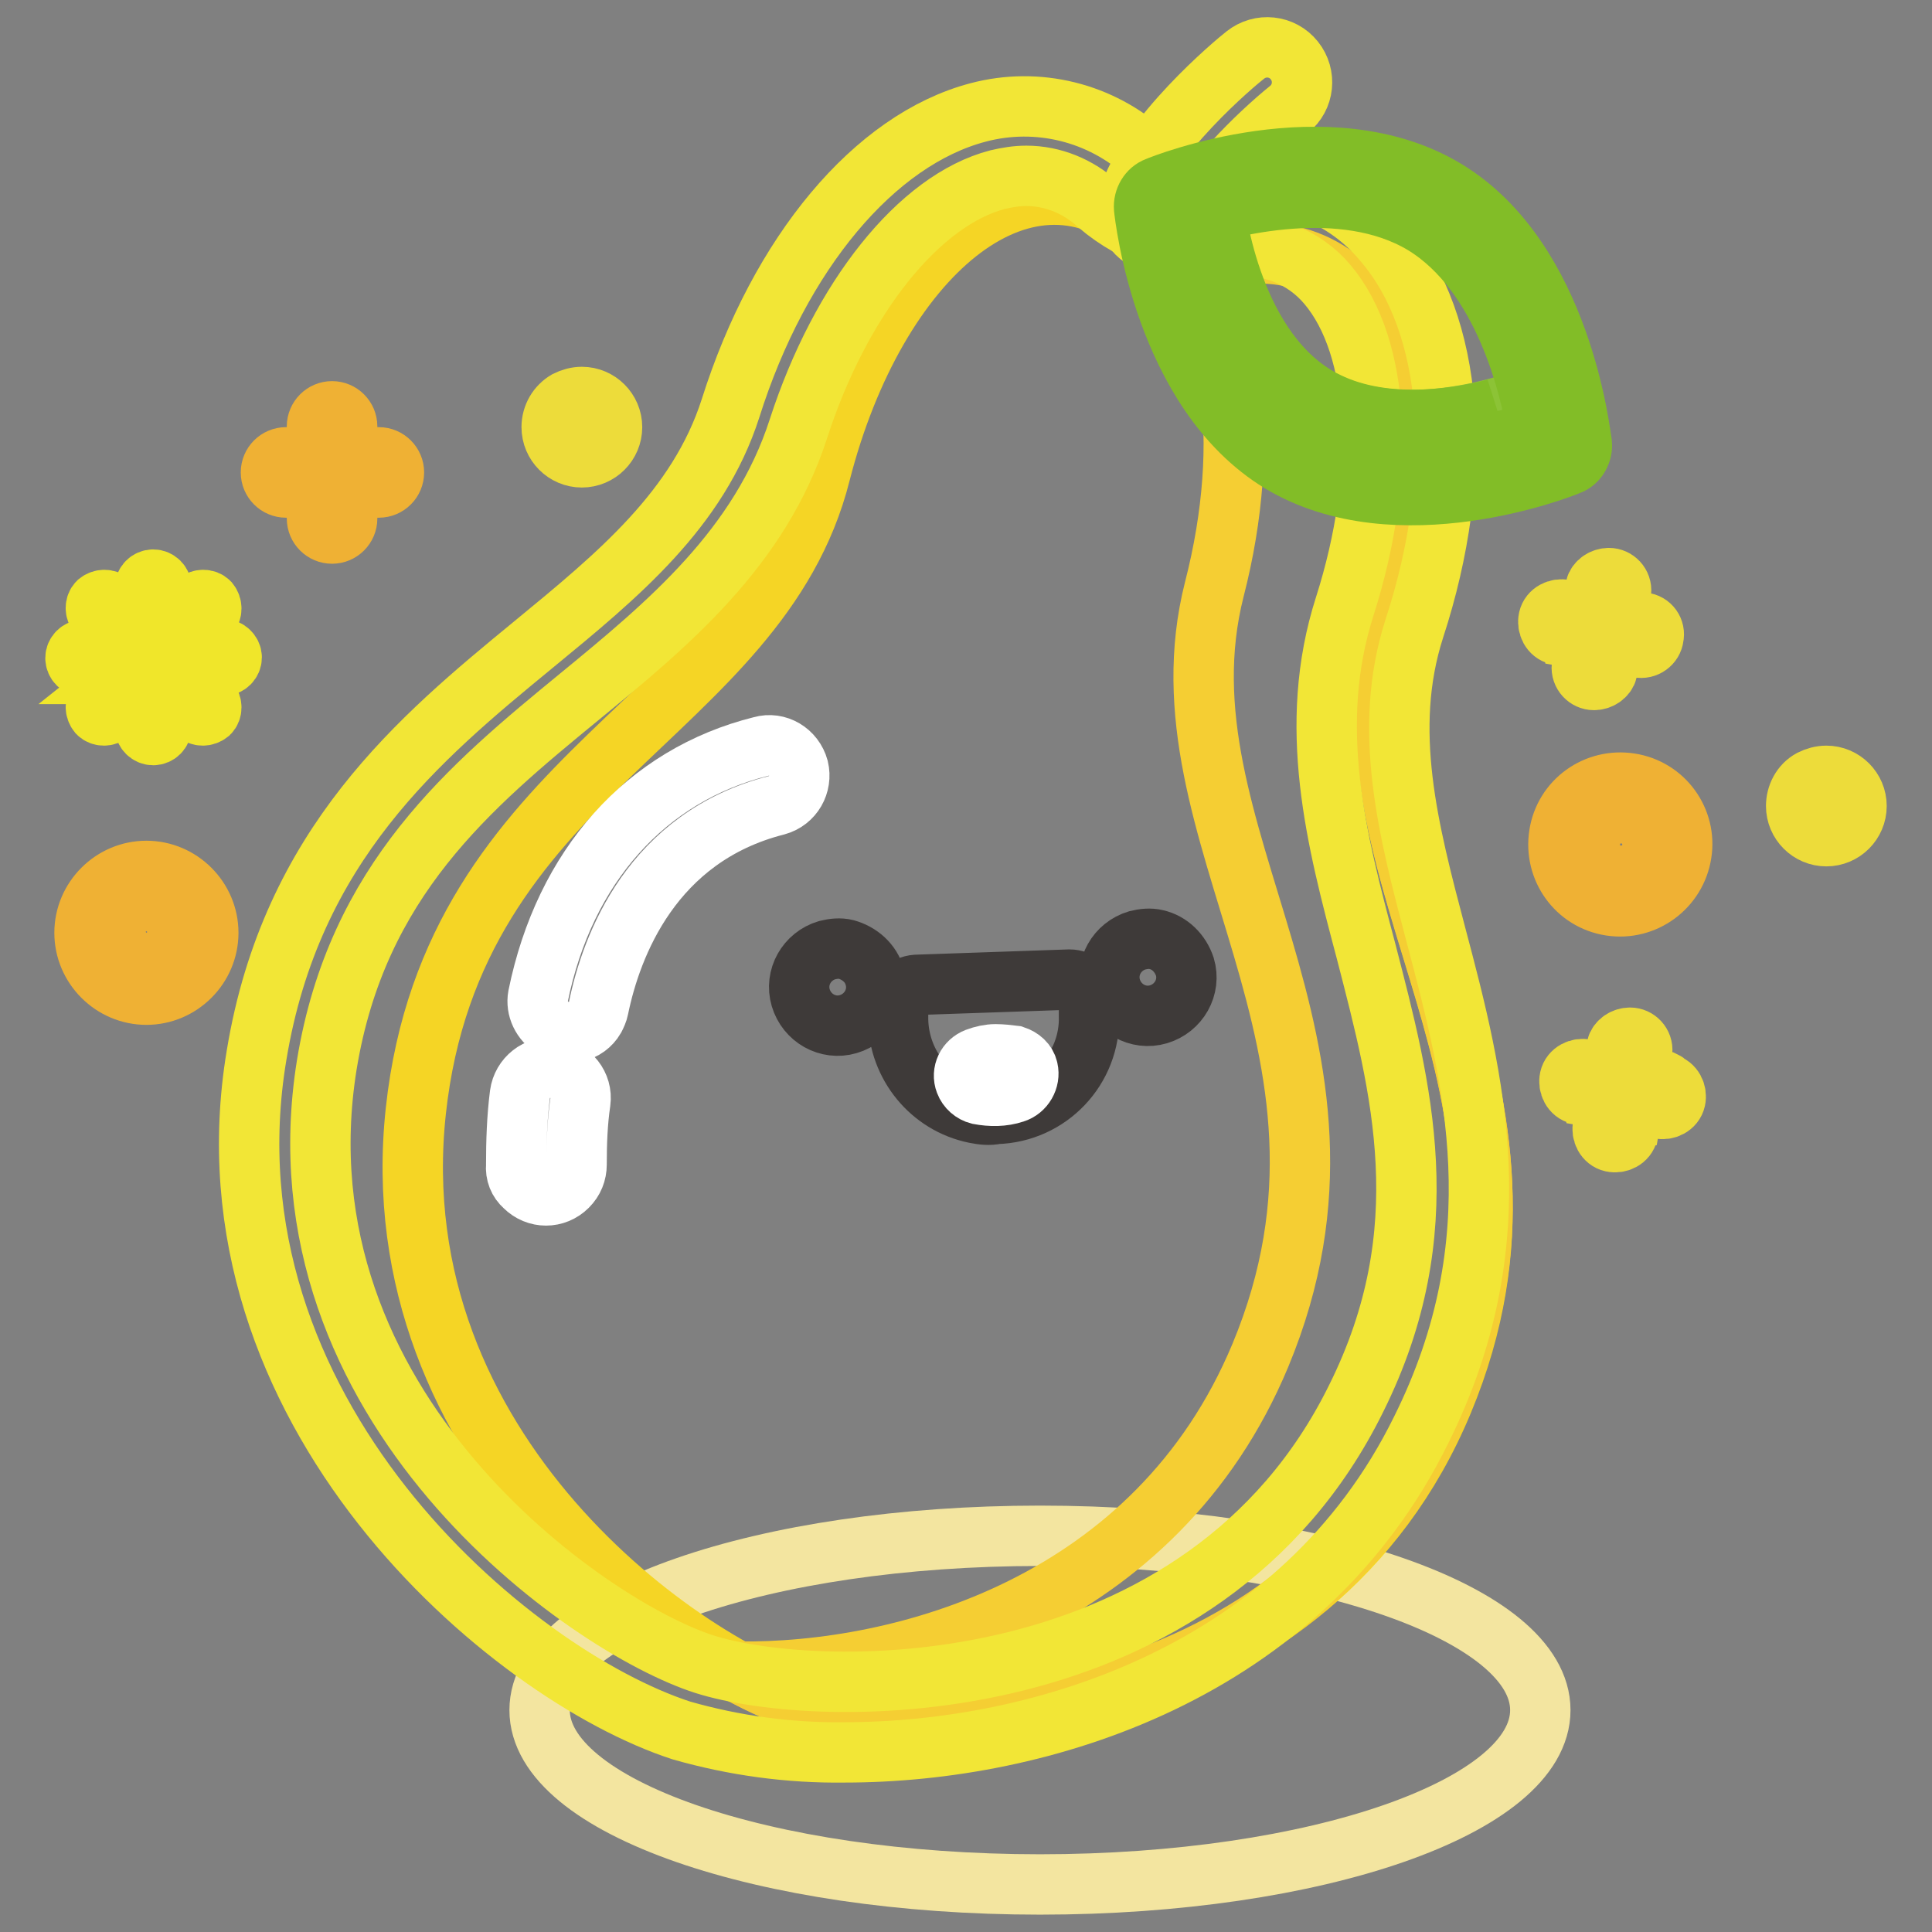 <?xml version="1.0" encoding="utf-8"?>
<!-- Svg Vector Icons : http://www.onlinewebfonts.com/icon -->
<!DOCTYPE svg PUBLIC "-//W3C//DTD SVG 1.1//EN" "http://www.w3.org/Graphics/SVG/1.1/DTD/svg11.dtd">
<svg version="1.1" xmlns="http://www.w3.org/2000/svg" xmlns:xlink="http://www.w3.org/1999/xlink" x="0px" y="0px" viewBox="0 0 256 256" enable-background="new 0 0 256 256" xml:space="preserve">
<rect x="0" y="0" width="256" height="256" fill="#808080" stroke="none"/>
<g> <path stroke-width="8" fill-opacity="0" stroke="#f3e5a0"  d="M71.5,226.6c0,12.8,29.7,23.1,66.3,23.1c36.6,0,66.3-10.3,66.3-23.1c0-12.8-29.7-23.1-66.3-23.1 C101.2,203.5,71.5,213.8,71.5,226.6L71.5,226.6z"/> <path stroke-width="8" fill-opacity="0" stroke="#f5d525"  d="M108,225.9c17.4,4.9,65.9,1.4,83.2-40.2c17.3-41.6-14.4-68.8-6.1-101.4c7.4-28.9-1.7-53.3-21-50.5 c-4.7,0.7-9.5-0.7-13.2-3.7c-15.3-12.6-34.8,3.7-42.2,32.6C100.5,95.2,60,102,55.1,147.2S90.7,221,108,225.9z"/> <path stroke-width="8" fill-opacity="0" stroke="#f5ce33"  d="M185.1,84.2c7.4-28.9-1.7-53.3-21-50.5c-3.1,0.4-6.2,0-9.1-1.3c8.3,8.3,11,25.9,5.9,45.7 c-8.3,32.7,23.4,59.9,6.1,101.5c-13.8,33.1-47.4,42.2-69.3,41.9c3.2,1.8,6.6,3.3,10.2,4.3c17.4,4.9,65.9,1.4,83.2-40.2 C208.6,144.1,176.8,116.9,185.1,84.2z"/> <path stroke-width="8" fill-opacity="0" stroke="#f2e636"  d="M111.9,232.2c-7.3,0.1-14.6-0.9-21.6-2.9C67.5,221.9,26.1,187,34,139.8c4.6-27.9,21.6-42,36.7-54.4 c11.2-9.2,21.8-17.9,26.1-31.3c6.5-20.6,19.1-35.6,32.8-39.2c7.9-2.1,16.3,0,22.3,5.5c2.9,2.5,6.7,3.7,10.5,3.4 c8-1,15.9,2.1,21,8.3c9.2,10.8,10.8,30.4,4,51.2c-4.3,13.4-0.8,26.7,2.9,40.7c5,18.9,10.6,40.2-2,65.5 C172.4,221.8,137.8,232.2,111.9,232.2z M136,23.3c-1.3,0-2.5,0.2-3.8,0.5c-10.4,2.7-20.8,15.7-26.4,33c-5.1,15.8-17.3,25.9-29,35.5 c-14.5,11.9-29.5,24.3-33.5,48.8C36,186.5,78,215.6,93.3,220.5c15.3,4.9,66.2,5.8,86.4-35.2c11.1-22.3,6-41.1,1.3-59.3 c-3.9-14.7-7.9-29.8-2.8-45.7c5.6-17.6,4.7-34.3-2.3-42.6c-3.1-3.7-7.9-5.6-12.6-4.9c-6.5,0.6-12.9-1.5-17.8-5.7 C142.9,24.7,139.5,23.3,136,23.3L136,23.3z"/> <path stroke-width="8" fill-opacity="0" stroke="#f2e636"  d="M153.9,32.3c-2.5,0-4.6-2.1-4.6-4.6c0-0.4,0.1-0.9,0.2-1.3c2.5-8.3,14.2-18.1,15.5-19.1 c2-1.6,4.9-1.3,6.5,0.7s1.3,4.9-0.7,6.5c-4.2,3.4-11.2,10.3-12.5,14.5C157.8,30.9,156,32.3,153.9,32.3z"/> <path stroke-width="8" fill-opacity="0" stroke="#3e3a39"  d="M115.9,129.4c0.8,2.7-0.8,5.5-3.5,6.3c-2.7,0.8-5.5-0.8-6.3-3.5c-0.8-2.7,0.8-5.5,3.5-6.3 c0.8-0.2,1.7-0.3,2.5-0.1C113.9,126.3,115.4,127.6,115.9,129.4z M157,128.1c0.8,2.7-0.8,5.5-3.5,6.3c-2.7,0.8-5.5-0.8-6.3-3.5 c-0.8-2.7,0.8-5.5,3.5-6.3c0.8-0.2,1.7-0.3,2.5-0.1C155,124.9,156.4,126.3,157,128.1z M129.2,147.5c-5.9-1.2-10.1-6.4-10.2-12.4v-2 c0-1.4,1-2.5,2.4-2.6c0,0,0,0,0,0l20.3-0.7c1.4,0,2.5,1,2.6,2.4c0,0,0,0,0,0v2.4c0.2,7-5.3,12.8-12.3,13 C131.1,147.8,130.2,147.7,129.2,147.5L129.2,147.5z"/> <path stroke-width="8" fill-opacity="0" stroke="#ffffff"  d="M131.9,139.7c-0.8,0-1.7,0.2-2.5,0.5c-1.3,0.5-2,1.9-1.5,3.2c0.3,0.8,1,1.4,1.8,1.6 c1.6,0.3,3.2,0.3,4.7-0.2c1.3-0.4,2.1-1.8,1.8-3.1c-0.2-0.9-0.9-1.5-1.8-1.8C133.6,139.8,132.7,139.7,131.9,139.7z"/> <path stroke-width="8" fill-opacity="0" stroke="#eddc3a"  d="M73.1,56.6c0,2.2,1.8,4,4,4c2.2,0,4-1.8,4-4s-1.8-4-4-4c-0.7,0-1.4,0.2-2,0.5 C73.9,53.8,73.1,55.1,73.1,56.6z M238,106.8c0,2.2,1.8,4,4,4c2.2,0,4-1.8,4-4c0-2.2-1.8-4-4-4c-0.7,0-1.4,0.2-2,0.5 C238.7,104,238,105.4,238,106.8z M217.7,82.5l-3.5-0.6l0.6-3.5c0.1-1-0.7-1.8-1.6-1.8c-0.8,0-1.6,0.5-1.8,1.3l-0.6,3.5l-3.5-0.6 c-0.9-0.2-1.9,0.3-2.1,1.2c-0.2,0.9,0.3,1.9,1.2,2.1c0.1,0,0.2,0,0.3,0.1l3.5,0.6l-0.6,3.5c-0.1,1,0.7,1.8,1.6,1.8 c0.8,0,1.6-0.5,1.8-1.3l0.6-3.6l3.5,0.6c1,0.2,1.9-0.5,2-1.4c0,0,0,0,0,0C219.3,83.5,218.7,82.6,217.7,82.5 C217.7,82.4,217.7,82.4,217.7,82.5L217.7,82.5z M220.5,143.3l-3.5-0.5l0.6-3.5c0.1-1-0.7-1.8-1.6-1.8c-0.8,0-1.6,0.5-1.8,1.3 l-0.6,3.5l-3.5-0.6c-0.9-0.2-1.9,0.3-2.1,1.2c-0.2,0.9,0.3,1.9,1.2,2.1c0.1,0,0.2,0,0.3,0.1l3.5,0.6l-0.6,3.5 c-0.2,0.9,0.3,1.9,1.2,2.1c0.9,0.2,1.9-0.3,2.1-1.2c0-0.1,0-0.2,0.1-0.3l0.6-3.5l3.5,0.6c0.9,0.2,1.9-0.3,2.1-1.2 c0.2-0.9-0.3-1.9-1.2-2.1C220.8,143.4,220.7,143.4,220.5,143.3L220.5,143.3z"/> <path stroke-width="8" fill-opacity="0" stroke="#efb134"  d="M213.4,120c-4.5-0.7-7.5-4.9-6.8-9.4c0.7-4.5,4.9-7.5,9.4-6.8c4.5,0.7,7.5,4.9,6.8,9.3 C222.1,117.6,217.9,120.7,213.4,120z M215.4,107.8c-2.3-0.3-4.4,1.2-4.7,3.5c-0.3,2.3,1.2,4.4,3.5,4.7c2.3,0.3,4.4-1.2,4.7-3.4 C219.3,110.3,217.7,108.1,215.4,107.8C215.5,107.8,215.5,107.8,215.4,107.8z M50.2,60.6H46v-4.1c0-1.1-0.9-2-2-2c-1.1,0-2,0.9-2,2 c0,0,0,0,0,0v4.1h-4.1c-1.1,0-2,0.9-2,2c0,1.1,0.9,2,2,2H42v4.1c0,1.1,0.9,2,2,2c1.1,0,2-0.9,2-2v-4.1h4.2c1.1,0,2-0.9,2-2 C52.2,61.5,51.3,60.6,50.2,60.6C50.2,60.6,50.2,60.6,50.2,60.6z M19.4,131.8c-4.5,0-8.2-3.7-8.2-8.2c0-4.5,3.7-8.2,8.2-8.2 c4.5,0,8.2,3.7,8.2,8.2l0,0C27.6,128.1,23.9,131.8,19.4,131.8z M19.4,119.4c-2.3,0-4.1,1.9-4.1,4.1s1.9,4.1,4.1,4.1 c2.3,0,4.1-1.9,4.1-4.1S21.7,119.4,19.4,119.4L19.4,119.4z"/> <path stroke-width="8" fill-opacity="0" stroke="#f0e62a"  d="M14.6,79.8c-0.4-0.4-1.1-0.4-1.6,0c0,0,0,0,0,0c-0.4,0.4-0.4,1.1,0,1.6l3.6,3.6c0.4,0.4,1.1,0.4,1.6,0 c0.4-0.4,0.4-1.1,0-1.6c0,0,0,0,0,0L14.6,79.8z M24.1,89.3c-0.4-0.4-1.1-0.4-1.6,0c-0.4,0.4-0.4,1.1,0,1.6c0,0,0,0,0,0l3.6,3.6 c0.4,0.4,1.1,0.4,1.6,0c0.4-0.4,0.4-1.1,0-1.6L24.1,89.3z M23.3,85.3c0.3,0,0.6-0.1,0.8-0.3l3.6-3.6c0.4-0.4,0.4-1.1,0-1.6 c-0.4-0.4-1.1-0.4-1.6,0c0,0,0,0,0,0l-3.7,3.6c-0.4,0.4-0.4,1.1,0,1.6c0,0,0,0,0,0C22.6,85.2,22.9,85.3,23.3,85.3L23.3,85.3z  M16.6,89.3L13,92.9c-0.4,0.4-0.4,1.1,0,1.6c0.4,0.4,1.1,0.4,1.6,0l0,0l3.5-3.6c0.4-0.4,0.4-1.1,0-1.6c-0.4-0.4-1.1-0.4-1.6,0H16.6 z M17.3,87.2c0-0.6-0.5-1.1-1.1-1.1l0,0h-5.1c-0.6,0-1.1,0.5-1.1,1.1s0.5,1.1,1.1,1.1H16c0.6,0,1.1-0.5,1.1-1.1c0,0,0,0,0,0H17.3z  M29.6,86h-5.1c-0.6,0-1.1,0.5-1.1,1.1s0.5,1.1,1.1,1.1h5.1c0.6,0,1.1-0.5,1.1-1.1S30.1,86,29.6,86L29.6,86L29.6,86z M20.3,76.8 c-0.6,0-1.1,0.5-1.1,1.1v5c0,0.6,0.5,1.1,1.1,1.1s1.1-0.5,1.1-1.1v-5C21.4,77.3,20.9,76.8,20.3,76.8L20.3,76.8z M20.3,90.2 c-0.6,0-1.1,0.5-1.1,1.1l0,0v5c0,0.6,0.5,1.1,1.1,1.1s1.1-0.5,1.1-1.1l0,0v-5C21.4,90.7,20.9,90.2,20.3,90.2 C20.3,90.2,20.3,90.2,20.3,90.2z"/> <path stroke-width="8" fill-opacity="0" stroke="#ffffff"  d="M171.1,58.9c14.5,8.7,35.7,0.1,35.7,0.1s-2.2-22.8-16.7-31.6c-14.5-8.7-35.7-0.1-35.7-0.1 S156.6,50.1,171.1,58.9z"/> <path stroke-width="8" fill-opacity="0" stroke="#8cc336"  d="M174.3,52.5c11.7,7.1,28.8,0,28.8,0s-1.8-18.4-13.5-25.4c-11.7-7.1-28.8,0-28.8,0S162.6,45.5,174.3,52.5z" /> <path stroke-width="8" fill-opacity="0" stroke="#82bd27"  d="M160.9,27.1c0,0,1.8,18.4,13.5,25.4c7.7,4.6,17.8,3.2,23.7,1.7c-1.3,0.5-17.5,6.6-28.7-0.1 c-11.7-7.1-13.5-25.4-13.5-25.4C157.6,28,159.2,27.5,160.9,27.1z"/> <path stroke-width="8" fill-opacity="0" stroke="#82bd27"  d="M151.6,27.6c-0.1-1.2,0.6-2.4,1.7-2.8c0.9-0.4,22.7-9,38.2,0.3c15.5,9.3,17.9,32.7,18.1,33.7 c0.1,1.2-0.6,2.4-1.7,2.8c-0.9,0.4-22.7,9-38.2-0.3C154.2,51.9,151.7,28.5,151.6,27.6L151.6,27.6z M188.6,29.7 c-10.7-6.4-25.9-2.4-31.3-0.6c0.9,5.6,4.4,20.9,15.1,27.4c10.7,6.4,25.9,2.4,31.3,0.6C202.8,51.5,199.3,36.2,188.6,29.7L188.6,29.7 z"/> <path stroke-width="8" fill-opacity="0" stroke="#ffffff"  d="M73.3,136.2c1.9,1.2,4.4,0.6,5.5-1.3c0.2-0.4,0.4-0.8,0.5-1.3c1.7-8.3,7.1-22.7,23.6-26.9 c2.2-0.6,3.4-2.8,2.9-4.9c-0.6-2.2-2.8-3.5-4.9-2.9l0,0c-15.3,3.8-26.1,15.9-29.6,33.1C71,133.6,71.8,135.3,73.3,136.2z  M69.5,157.2c1.6,1.6,4.1,1.6,5.7,0c0.8-0.8,1.2-1.8,1.2-2.9c0-2.8,0.1-5.6,0.5-8.3c0.3-2.2-1.3-4.2-3.5-4.5 c-2.2-0.3-4.2,1.3-4.5,3.5c-0.4,3.1-0.5,6.3-0.5,9.4C68.3,155.5,68.7,156.5,69.5,157.2L69.5,157.2z"/></g>
</svg>